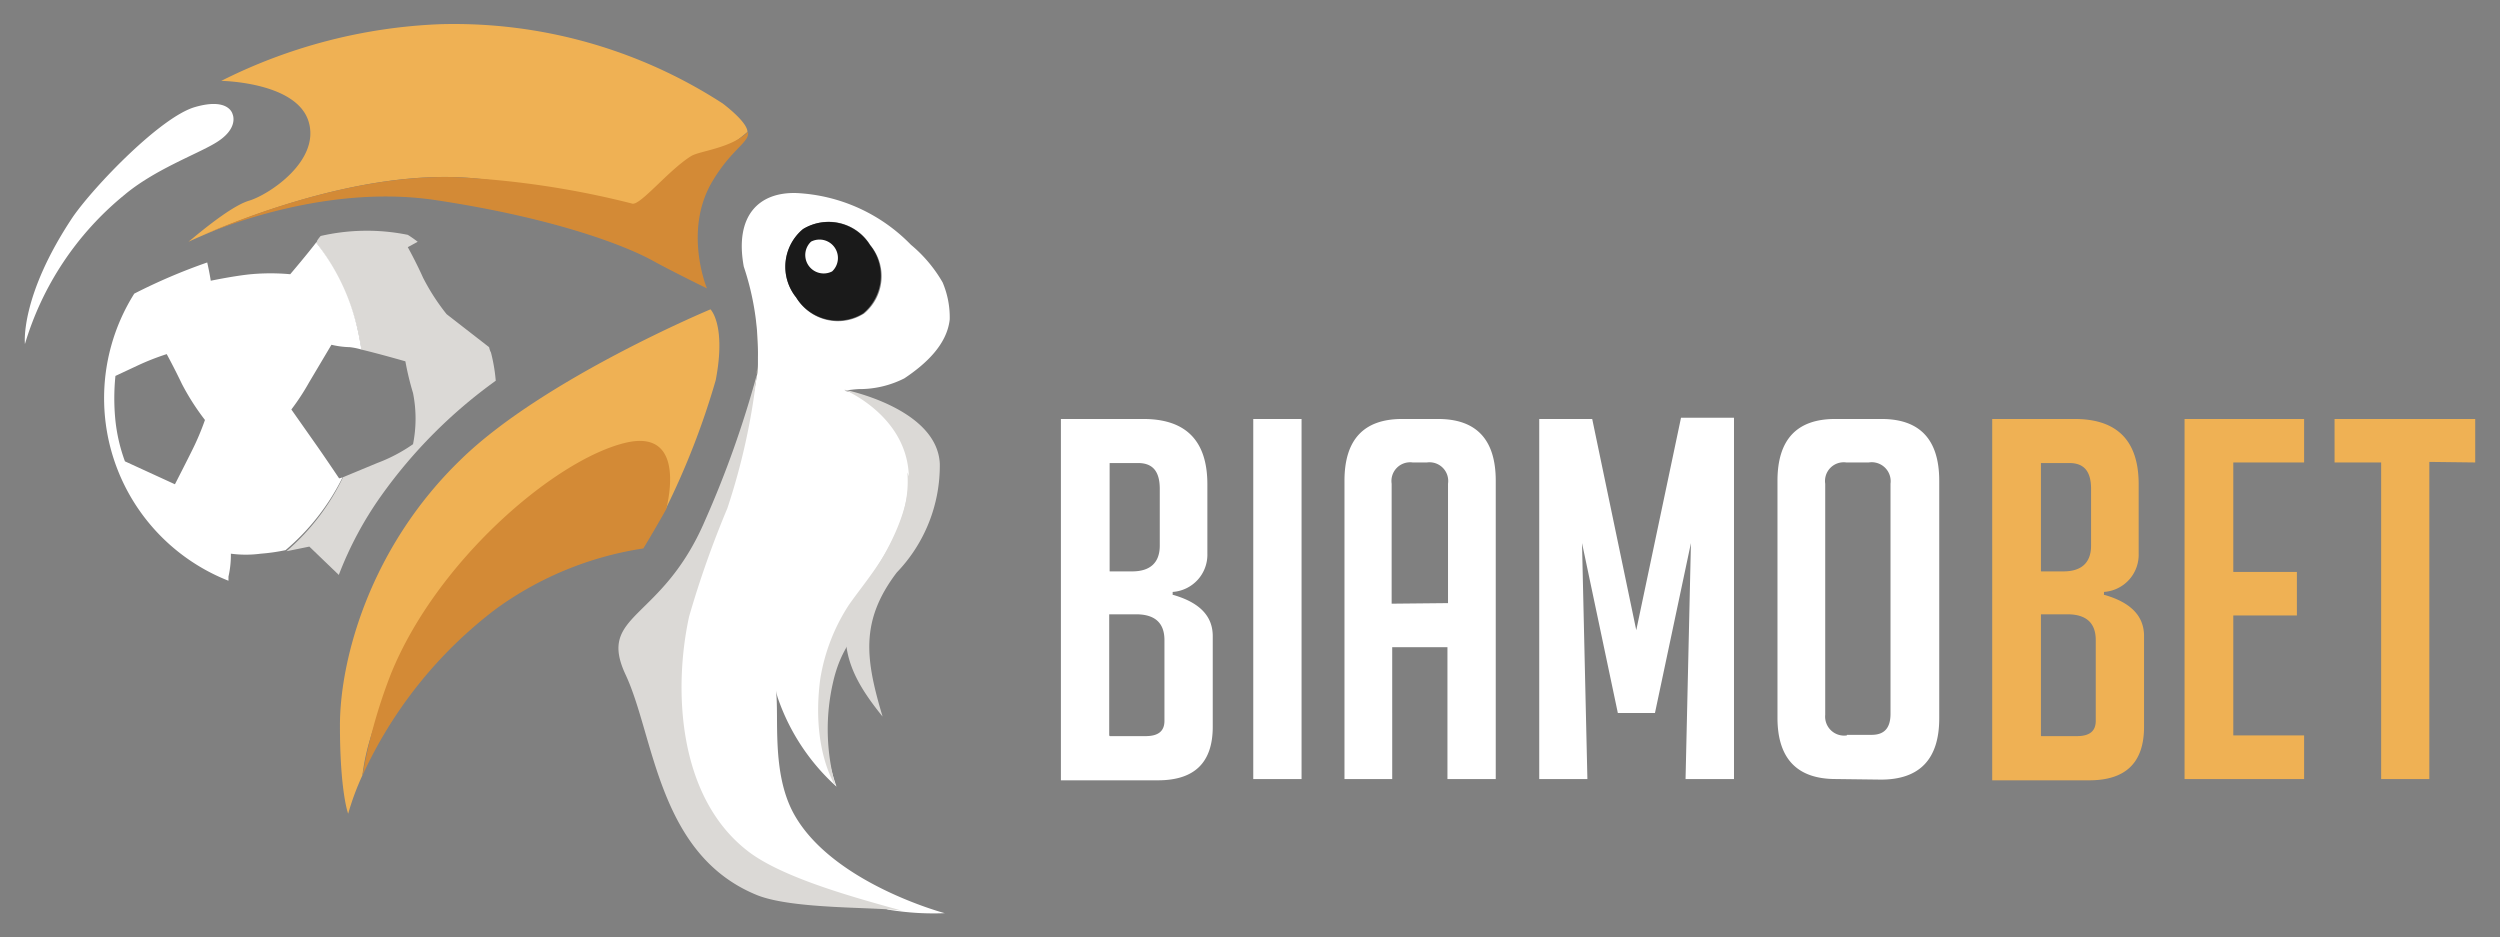 <svg xmlns="http://www.w3.org/2000/svg" viewBox="0 0 176.5 66.16"><rect x="0" y="0" width="176.5" height="66.16" fill="#808080" stroke="none"/><g id="biamo-bet"><path d="M52.76,18.57a.15.15,0,0,0,0,.12,26.51,26.51,0,0,1,.75,6.61A20.41,20.41,0,0,0,52.76,18.57Z" style="fill:#d2c8b3"/><path d="M53.43,26.21c0,.09,0,.17,0,.25a5.83,5.83,0,0,0,.08-.83A2.6,2.6,0,0,1,53.43,26.21Z" style="fill:#d2c8b3"/><path d="M63.85,26.71c1.5-1,3-2.37,3.2-4.15a6.31,6.31,0,0,0-.5-2.62,9.83,9.83,0,0,0-2.24-2.66,12.08,12.08,0,0,0-8.06-3.65c-2.66-.09-4.4,1.58-3.74,5.19a19.29,19.29,0,0,1,1,6.56v.33c0,.25,0,.54-.08.83-1,6.65-5.48,13-5.61,18.16s.08,12,5,15.82c2.53,2,7.39,2.7,9.88,3.7a19.48,19.48,0,0,0,4,.25s-8-2.12-10.68-7.06c-1.57-2.91-1-6.82-1.24-8.69a3.64,3.64,0,0,0,.16.63,15,15,0,0,0,4.12,6.19S56.5,48.68,59.45,44s7.89-7.52,5.73-12.13a7.85,7.85,0,0,0-5.56-4.28,8.36,8.36,0,0,1,1-.12A7,7,0,0,0,63.85,26.71ZM56.21,21a3.43,3.43,0,0,1,.5-4.82,3.42,3.42,0,0,1,4.73,1.12A3.42,3.42,0,0,1,61,22.14,3.43,3.43,0,0,1,56.21,21Z" style="fill:#fff"/><path d="M60.93,22.13a3.45,3.45,0,0,0,.49-4.83,3.46,3.46,0,0,0-4.73-1.13A3.46,3.46,0,0,0,56.21,21,3.44,3.44,0,0,0,60.93,22.13Z" style="fill:#1a1a1a"/><path d="M52.76,60.06c-4.9-3.82-5.23-11.38-4.11-16.53a69.56,69.56,0,0,1,2.7-7.64,46.33,46.33,0,0,0,2.08-9.43,72,72,0,0,1-3.66,10.3c-3.07,7.15-7.64,6.52-5.6,10.88s2.28,12.76,9.34,15.58c2.62,1,8.35.79,10.18,1.08C60.9,63.51,55.3,62.06,52.76,60.06Z" style="fill:#dbd9d6"/><path d="M21.78,8.56c.87,2.78-2.79,5.19-4.2,5.61s-4,2.7-4.28,2.9c3-1.37,11.38-4.85,19-4.56,5.6.2,13.74,3.11,14.28,3.28s1.21-3.28,2.79-4.28a14.46,14.46,0,0,0,3.4-2.2c0-.5-.87-1.33-1.74-2a34.86,34.86,0,0,0-20-5.6,37.66,37.66,0,0,0-15.41,4S20.91,5.78,21.78,8.56Z" style="fill:#efb154"/><path d="M44.62,14.37a62.67,62.67,0,0,0-12.38-1.86c-7.64-.25-16,3.19-19,4.56h0s8.72-4.27,17.53-2.94S44.41,17.49,46,18.36s3.91,2,3.91,2-1.75-4.2.49-7.73c1.33-2.16,2.54-2.61,2.41-3.32-1.2,1.16-3.36,1.33-4,1.7C47.2,12,45.16,14.58,44.62,14.37Z" style="fill:#d38a36"/><path d="M27.68,48.64c3-5.07,10.42-12.29,14.82-14.12S47,35.93,47,35.93a54.66,54.66,0,0,0,3.53-9.09c.75-3.91-.37-5-.37-5S38.39,26.75,32.58,32.4C26.14,38.59,24,46.52,24,51.22s.58,6.23.58,6.23a18.71,18.71,0,0,1,1-2.7A15.92,15.92,0,0,1,27.68,48.64Z" style="fill:#efb154"/><path d="M44.08,31.28c-5,1.25-13.29,8.39-16.49,16.32a37.64,37.64,0,0,0-2,7.15A30.86,30.86,0,0,1,35,43a23.77,23.77,0,0,1,10.42-4.28s.71-1.16,1.62-2.78C47,36,48.69,30.12,44.08,31.28Z" style="fill:#d38a36"/><path d="M16.42,8.06s-.25-1.2-2.66-.5-7.06,5.53-8.6,7.73c-3.78,5.65-3.4,9-3.4,9a21.51,21.51,0,0,1,7-10.51c2.11-1.78,5.06-2.86,6.39-3.65C16.92,9.1,16.42,8.06,16.42,8.06Z" style="fill:#fff"/><path d="M58.75,19.16a1.3,1.3,0,0,0-1.49-2.1,1.3,1.3,0,0,0,1.49,2.1Z" style="fill:#fff"/><path d="M63.31,40.42c-2.61,3.44-2.2,6.14-1,10.17C60.41,48.23,59.08,46,60,42.74c0,0,4.44-5.27,4.15-9.38s-4.57-5.86-4.57-5.86,6.57,1.29,6.77,5.23A10.89,10.89,0,0,1,63.31,40.42Z" style="fill:#dbd9d6"/><path d="M64.06,33.36c.33,4.11-2.7,7.27-4.15,9.38a13.48,13.48,0,0,0-2,5.2c-.66,5,1.08,7.55,1.08,7.55a14.79,14.79,0,0,1-.16-7.39c.7-3,2.16-3.61,2.94-5.73.67-1.74,2.5-4.15,2.75-6A5.3,5.3,0,0,0,64.06,33.36Z" style="fill:#dbd9d6"/><path d="M34.53,24.51l-3-2.33a15.2,15.2,0,0,1-1.66-2.57c-.5-1.12-1.08-2.16-1.08-2.16l.7-.38a8.48,8.48,0,0,0-.7-.49,14.55,14.55,0,0,0-6.15.08,2.36,2.36,0,0,0-.25.33s0,.08-.08.13a16.89,16.89,0,0,1,2.91,6.06c.12.5.2,1,.29,1.5,1.24.29,3.11.83,3.11.83a20.07,20.07,0,0,0,.54,2.24,9.22,9.22,0,0,1,0,3.61,11.38,11.38,0,0,1-2.53,1.33l-2.41,1a15.92,15.92,0,0,1-4,5.23l1.62-.33,2.08,2a25.13,25.13,0,0,1,3-5.6A34.89,34.89,0,0,1,35,26.88a11.86,11.86,0,0,0-.34-2C34.61,24.8,34.57,24.68,34.53,24.51Z" style="fill:#dbd9d6"/><path d="M24.19,33.69a.68.68,0,0,1-.25.08s-.92-1.37-1.5-2.2l-1.87-2.66A16.51,16.51,0,0,0,21.82,27l1.58-2.66a6.19,6.19,0,0,0,1.29.17,4.47,4.47,0,0,1,.83.17c-.09-.5-.17-1-.29-1.5a15.26,15.26,0,0,0-2.91-6.06c-.63.83-1.83,2.24-1.83,2.24a15.52,15.52,0,0,0-2.78,0c-1.21.12-2.83.46-2.83.46s-.08-.54-.25-1.29a40.66,40.66,0,0,0-5.15,2.2A13.85,13.85,0,0,0,16.13,41v-.29a7,7,0,0,0,.17-1.62,8,8,0,0,0,2.11,0,13.39,13.39,0,0,0,1.75-.25A16,16,0,0,0,24.19,33.69ZM13.55,31.82c-.37.75-1.2,2.37-1.2,2.37L8.82,32.57a12.05,12.05,0,0,1-.67-2.87,15.56,15.56,0,0,1,0-3.16l1.58-.74A17.6,17.6,0,0,1,11.77,25s.5.91,1.08,2.12a16.93,16.93,0,0,0,1.62,2.53A18.4,18.4,0,0,1,13.55,31.82Z" style="fill:#fff"/><path d="M82.83,42c1.87.54,2.79,1.5,2.79,2.91v6.4c0,2.53-1.29,3.78-3.87,3.78H74.9V29.58h5.82c3,0,4.52,1.53,4.52,4.61v4.9a2.63,2.63,0,0,1-2.45,2.7V42Zm-4.48-1.66h1.58c1.28,0,1.95-.62,1.95-1.82v-4c0-1.25-.5-1.83-1.54-1.83h-2v7.64Zm0,11.63h2.53c.92,0,1.33-.37,1.33-1.08V45.19c0-1.2-.66-1.82-2-1.82H78.31v8.55ZM88.48,55V29.58h3.41V55Zm9.85,0H94.92V33.94c0-2.91,1.37-4.36,4.07-4.36h2.54c2.7,0,4.07,1.45,4.07,4.36V55h-3.41V45.69h-3.9V55Zm3.9-12.42V34.15a1.32,1.32,0,0,0-1.49-1.5h-1a1.32,1.32,0,0,0-1.49,1.5v8.47Zm13.29,1.91,3.16-15h3.74V55H119l.38-16.66-2.54,12h-2.62l-2.53-12L112.07,55h-3.4V29.58h3.74ZM129.6,55c-2.74,0-4.11-1.46-4.11-4.32V33.94c0-2.91,1.37-4.36,4.07-4.36h3.28c2.7,0,4.07,1.45,4.07,4.36V50.72c0,2.86-1.37,4.32-4.11,4.32Zm.79-3.12h1.75c.91,0,1.33-.5,1.33-1.49V34.15a1.34,1.34,0,0,0-1.54-1.5h-1.58a1.32,1.32,0,0,0-1.49,1.5V50.47A1.34,1.34,0,0,0,130.39,51.92Z" style="fill:#fff"/><path d="M148.58,42c1.87.54,2.79,1.5,2.79,2.91v6.4c0,2.53-1.29,3.78-3.87,3.78h-6.85V29.58h5.82c3,0,4.52,1.53,4.52,4.61v4.9a2.63,2.63,0,0,1-2.45,2.7V42Zm-4.48-1.66h1.58c1.28,0,1.95-.62,1.95-1.82v-4c0-1.25-.5-1.83-1.54-1.83h-2v7.64Zm0,11.63h2.53c.92,0,1.33-.37,1.33-1.08V45.19c0-1.2-.66-1.82-2-1.82h-1.87v8.55ZM154.23,55V29.58h8.44v3.07h-5v7.73h4.49v3.07h-4.49v8.47h5V55h-8.44Zm17.28-22.39V55h-3.4V32.65h-3.29V29.58h9.93v3.07Z" style="fill:#efb154"/></g></svg>